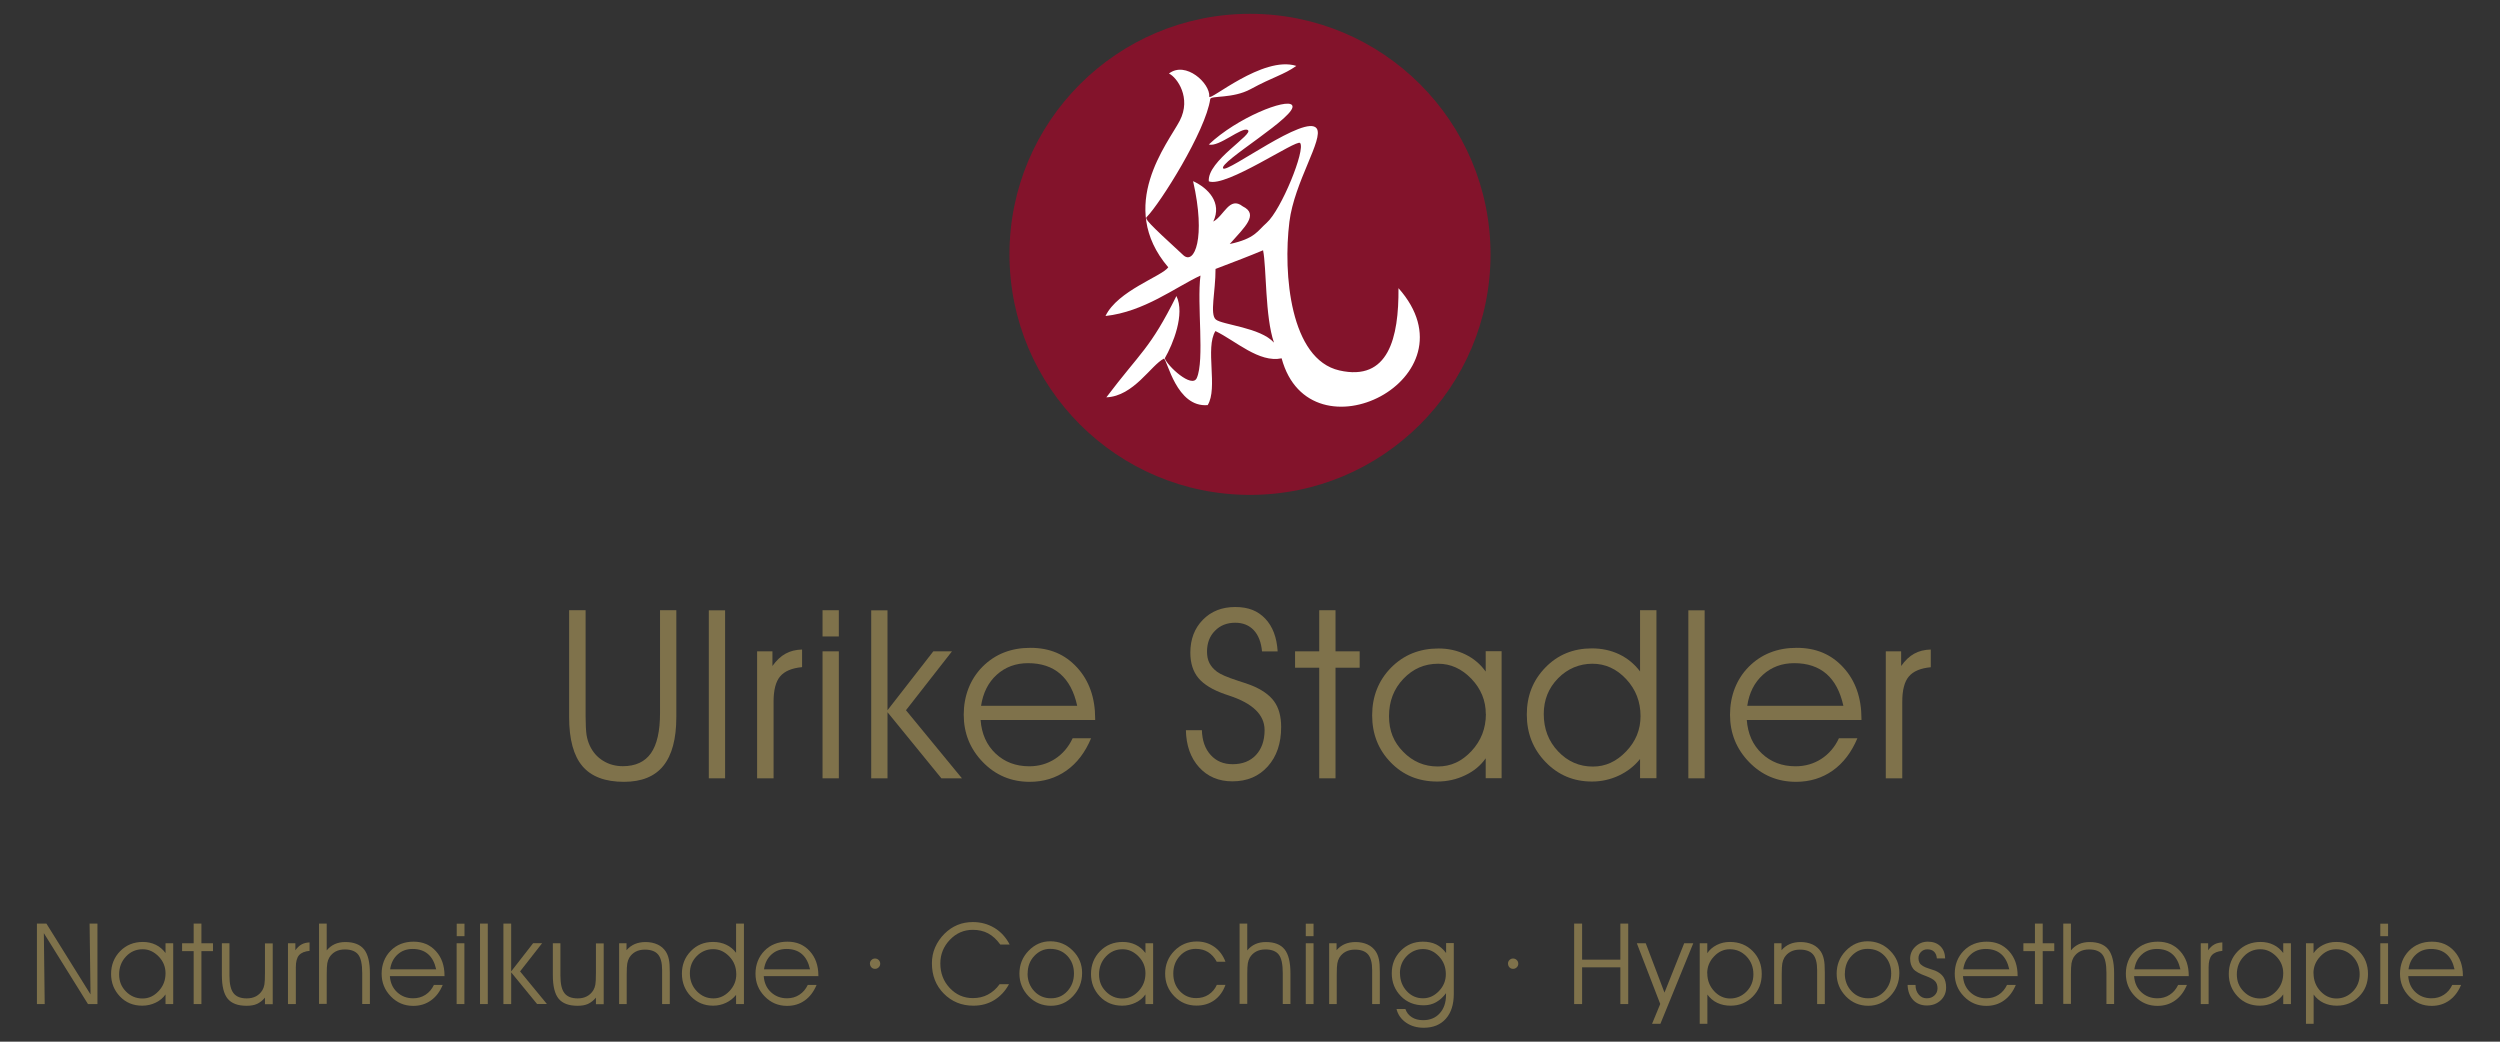 <?xml version="1.0" encoding="UTF-8"?>
<svg id="Ebene_1" xmlns="http://www.w3.org/2000/svg" version="1.1" viewBox="0 0 264 110">
  <rect x="0" y="0" width="264" height="110" fill="#333333" stroke="none"/>
  <!-- Generator: Adobe Illustrator 29.1.0, SVG Export Plug-In . SVG Version: 2.1.0 Build 142)  -->
  <defs>
    <style>
      .st0 {
        fill: #83132b;
      }

      .st0, .st1 {
        fill-rule: evenodd;
      }

      .st1 {
        fill: #fff;
      }

      .st2 {
        fill: #7f724b;
      }
    </style>
  </defs>
  <g>
    <path class="st0" d="M157.4,26.86c0,14.03-11.37,25.4-25.4,25.4s-25.4-11.37-25.4-25.4S117.97,1.46,132,1.46s25.4,11.37,25.4,25.4Z"/>
    <path class="st1" d="M123.46,7.75c1.75-1.32,4.34,1.03,4.24,2.45-.05.6,5.66-4.37,9.19-3.24-1.34.95-2.41,1.14-4.82,2.45-1.9,1.03-4.21.66-4.27,1.05-.47,3.37-5.29,11.03-6.71,12.46-.2.19.08.55,3.87,4.03,1.17,1.07,2.4-1.82,1.03-7.82,1.56.71,3.1,2.27,2.13,4.27,1.16-.63,1.71-2.71,3.11-1.61,1.74.85.21,2.19-1.37,3.98,2.69-.58,2.92-1.38,3.9-2.24,1.54-1.36,4.13-7.74,3.53-8.43-.37-.42-7.83,4.74-9.64,4.05-.2-2.16,4.84-5,4.11-5.42-.63-.37-3.05,1.84-4.11,1.53,3-2.84,8.22-4.9,8.79-4.16.81,1.03-7.85,6.06-7.27,6.69.45.49,8.74-5.79,9.87-4.23.78,1.08-2.36,5.66-2.88,9.87-.68,5.49.09,14.51,5.28,15.69,5.19,1.18,6.28-3.45,6.24-8.69,8.45,9.51-9.36,18.47-12.34,7.41-2.39.5-4.84-1.84-6.99-2.88-1.11,1.77.29,6.05-.82,7.82-3.3.28-4.25-4.76-4.62-4.91-1.37.69-3.18,3.97-6.08,4.09,3.65-4.83,4.6-5.09,7.4-10.7.93,1.9-.37,5.1-1.23,6.58.28.81,2.87,3.22,3.38,2.08.84-1.9,0-7.78.39-10.82-2.69,1.26-5.95,3.82-10.03,4.27,1.29-2.68,5.92-4.17,6.63-5.14-5.53-6.48-.02-13.12,1.21-15.48,1.26-2.42-.29-4.58-1.13-4.98ZM128.36,28.41c.01,2.35-.63,4.78.03,5.33.66.56,4.72.84,6.14,2.44-.95-2.75-.78-7.96-1.15-9.75-1.63.68-2.57,1.03-5.02,1.97Z"/>
  </g>
  <g>
    <g>
      <path class="st2" d="M60.1,64.44h1.74v11.22c0,.87.04,1.52.1,1.95.07.43.19.81.35,1.15.32.67.78,1.2,1.4,1.58.61.38,1.31.57,2.08.57,1.34,0,2.33-.46,2.97-1.37.64-.91.96-2.33.96-4.24v-10.86h1.72v11.29c0,2.3-.46,4.01-1.37,5.14-.91,1.13-2.3,1.69-4.16,1.69-1.99,0-3.45-.55-4.39-1.66-.93-1.1-1.4-2.83-1.4-5.18v-11.29Z"/>
      <path class="st2" d="M74.85,82.19v-17.74h1.72v17.74h-1.72Z"/>
      <path class="st2" d="M81.69,82.19h-1.74v-13.41h1.62v1.55c.42-.59.88-1.03,1.38-1.3.5-.28,1.08-.42,1.75-.44v1.86c-1.07.1-1.84.42-2.31.97-.47.55-.7,1.44-.7,2.68v8.09Z"/>
      <path class="st2" d="M88.58,67.21h-1.72v-2.77h1.72v2.77ZM86.86,82.19v-13.41h1.72v13.41h-1.72Z"/>
      <path class="st2" d="M93.72,82.19h-1.72v-17.74h1.72v10.55l4.84-6.22h1.97l-4.86,6.22,5.91,7.19h-2.17l-5.69-6.98v6.98Z"/>
      <path class="st2" d="M115.65,76.03h-12.1c.11,1.46.63,2.64,1.58,3.54.95.9,2.14,1.35,3.56,1.35,1.01,0,1.91-.26,2.72-.78.8-.52,1.43-1.25,1.86-2.18h1.95c-.62,1.48-1.48,2.62-2.6,3.41-1.12.79-2.41,1.19-3.88,1.19-1.95,0-3.6-.69-4.95-2.08-1.35-1.39-2.02-3.06-2.02-5.01s.66-3.73,1.98-5.06c1.32-1.33,3.01-2,5.06-2s3.66.69,4.93,2.08c1.27,1.38,1.91,3.19,1.91,5.41v.12ZM113.75,74.53c-.32-1.49-.92-2.61-1.79-3.37-.87-.75-2-1.13-3.4-1.13-1.3,0-2.4.41-3.3,1.22-.9.81-1.45,1.91-1.66,3.28h10.15Z"/>
      <path class="st2" d="M125.24,77.11h1.68c.03,1.1.34,1.97.93,2.62.59.65,1.36.97,2.32.97,1.03,0,1.85-.32,2.46-.97.6-.65.91-1.52.91-2.63,0-1.61-1.24-2.82-3.73-3.64-.2-.06-.34-.11-.44-.15-1.3-.45-2.23-1.01-2.81-1.7-.57-.68-.86-1.58-.86-2.69,0-1.41.44-2.57,1.32-3.47.88-.9,2.02-1.35,3.42-1.35s2.39.41,3.17,1.23c.78.82,1.22,1.97,1.31,3.46h-1.65c-.09-.97-.38-1.71-.87-2.24-.49-.52-1.14-.79-1.96-.79-.88,0-1.6.29-2.15.86-.56.57-.83,1.3-.83,2.19,0,.46.08.86.25,1.2.17.34.43.64.8.92.37.28,1.09.59,2.14.93.61.2,1.07.35,1.39.47,1.15.45,1.98,1.02,2.49,1.71.51.69.76,1.61.76,2.73,0,1.72-.47,3.11-1.41,4.16-.94,1.05-2.18,1.58-3.74,1.58-1.45,0-2.62-.5-3.52-1.49-.9-1-1.36-2.31-1.39-3.93Z"/>
      <path class="st2" d="M139.31,82.19v-11.68h-2.55v-1.73h2.55v-4.34h1.72v4.34h2.55v1.73h-2.55v11.68h-1.72Z"/>
      <path class="st2" d="M156.9,80.06c-.53.77-1.26,1.38-2.18,1.81-.91.44-1.9.66-2.95.66-1.97,0-3.6-.67-4.91-2.02-1.31-1.35-1.96-3-1.96-4.98s.67-3.68,2-5.03c1.34-1.35,3.01-2.02,5.01-2.02,1.03,0,1.98.21,2.84.63.86.42,1.58,1.02,2.14,1.81v-2.15h1.68v13.41h-1.68v-2.12ZM156.9,75.4c0-1.42-.51-2.66-1.52-3.72-1.02-1.06-2.19-1.59-3.51-1.59-1.44,0-2.66.53-3.67,1.59-1.01,1.06-1.52,2.37-1.52,3.94s.5,2.76,1.51,3.78c1.01,1.03,2.22,1.54,3.63,1.54s2.55-.54,3.57-1.63c1.01-1.09,1.52-2.39,1.52-3.92Z"/>
      <path class="st2" d="M173.19,70.9v-6.46h1.73v17.74h-1.73v-2.03c-.6.75-1.35,1.33-2.24,1.75-.89.42-1.84.63-2.84.63-1.93,0-3.56-.68-4.89-2.05-1.32-1.36-1.99-3.04-1.99-5.02s.65-3.62,1.96-4.97c1.31-1.35,2.95-2.02,4.91-2.02,1.05,0,2.02.21,2.88.62.86.41,1.6,1.01,2.2,1.8ZM173.24,75.62c0-1.53-.51-2.83-1.52-3.91-1.01-1.08-2.2-1.62-3.56-1.62s-2.62.51-3.63,1.54c-1.01,1.03-1.51,2.29-1.51,3.77,0,1.57.51,2.89,1.52,3.95,1.01,1.07,2.24,1.6,3.67,1.6,1.33,0,2.49-.53,3.51-1.6,1.02-1.06,1.52-2.3,1.52-3.73Z"/>
      <path class="st2" d="M178.29,82.19v-17.74h1.72v17.74h-1.72Z"/>
      <path class="st2" d="M196.56,76.03h-12.1c.11,1.46.63,2.64,1.59,3.54.95.9,2.14,1.35,3.56,1.35,1.01,0,1.91-.26,2.72-.78.8-.52,1.43-1.25,1.86-2.18h1.95c-.62,1.48-1.49,2.62-2.6,3.41-1.12.79-2.41,1.19-3.88,1.19-1.95,0-3.6-.69-4.95-2.08-1.35-1.39-2.02-3.06-2.02-5.01s.66-3.73,1.98-5.06c1.32-1.33,3.01-2,5.06-2s3.66.69,4.93,2.08c1.27,1.38,1.91,3.19,1.91,5.41v.12ZM194.66,74.53c-.33-1.49-.92-2.61-1.79-3.37-.87-.75-2-1.13-3.4-1.13-1.3,0-2.4.41-3.3,1.22-.9.81-1.46,1.91-1.66,3.28h10.15Z"/>
      <path class="st2" d="M200.88,82.19h-1.74v-13.41h1.62v1.55c.42-.59.88-1.03,1.38-1.3.5-.28,1.08-.42,1.75-.44v1.87c-1.07.1-1.84.42-2.31.97-.47.55-.7,1.44-.7,2.68v8.09Z"/>
    </g>
    <g>
      <path class="st2" d="M9.56,105.01l-.1-7.48h.83v8.5h-1l-4.66-7.49.09,7.49h-.82v-8.5h1l4.66,7.48Z"/>
      <path class="st2" d="M17.48,105.01c-.26.37-.6.66-1.04.87s-.91.32-1.42.32c-.94,0-1.73-.32-2.35-.97s-.94-1.44-.94-2.38.32-1.76.96-2.41,1.44-.97,2.4-.97c.49,0,.95.1,1.36.3s.75.49,1.03.87v-1.03h.81v6.42h-.81v-1.02ZM17.48,102.78c0-.68-.24-1.28-.73-1.78s-1.05-.76-1.68-.76c-.69,0-1.28.25-1.76.76s-.73,1.14-.73,1.89.24,1.32.72,1.81,1.06.74,1.74.74,1.22-.26,1.71-.78.73-1.14.73-1.88Z"/>
      <path class="st2" d="M20.45,106.03v-5.59h-1.22v-.83h1.22v-2.08h.82v2.08h1.22v.83h-1.22v5.59h-.82Z"/>
      <path class="st2" d="M23.42,99.61h.81v3.41c0,.88.14,1.49.43,1.86s.75.55,1.4.55c.37,0,.69-.07.97-.22s.51-.37.68-.65c.1-.17.17-.36.21-.59s.06-.62.06-1.19v-3.16h.82v6.42h-.82v-.69c-.25.3-.53.52-.83.66s-.68.2-1.11.2c-.93,0-1.59-.25-2-.75s-.61-1.33-.61-2.49v-3.35Z"/>
      <path class="st2" d="M31.24,106.03h-.83v-6.42h.78v.74c.2-.28.42-.49.66-.62s.52-.2.84-.21v.89c-.51.05-.88.2-1.11.46s-.34.69-.34,1.28v3.88Z"/>
      <path class="st2" d="M33.69,97.53h.81v2.83c.24-.29.52-.51.85-.66s.71-.22,1.12-.22c.9,0,1.56.26,1.97.77s.62,1.35.62,2.51v3.26h-.81v-3.27c0-.93-.14-1.58-.42-1.94s-.75-.55-1.41-.55c-.37,0-.7.07-.98.22s-.5.36-.67.64c-.1.18-.17.37-.21.6s-.06.61-.06,1.17v3.12h-.81v-8.5Z"/>
      <path class="st2" d="M46.97,103.08h-5.8c.05.7.3,1.26.76,1.69s1.02.65,1.7.65c.48,0,.92-.12,1.3-.37.39-.25.68-.6.89-1.04h.93c-.3.71-.71,1.26-1.25,1.64-.53.38-1.15.57-1.86.57-.93,0-1.72-.33-2.37-1s-.97-1.46-.97-2.4.32-1.78.95-2.42,1.44-.96,2.42-.96,1.75.33,2.36,1,.91,1.53.91,2.59v.06ZM46.06,102.36c-.16-.71-.44-1.25-.86-1.61s-.96-.54-1.63-.54c-.62,0-1.15.19-1.58.58s-.7.91-.79,1.57h4.86Z"/>
      <path class="st2" d="M49.05,98.86h-.82v-1.32h.82v1.32ZM48.22,106.03v-6.42h.82v6.42h-.82Z"/>
      <path class="st2" d="M50.69,106.03v-8.5h.82v8.5h-.82Z"/>
      <path class="st2" d="M53.98,106.03h-.82v-8.5h.82v5.05l2.32-2.98h.95l-2.33,2.98,2.83,3.44h-1.04l-2.73-3.34v3.34Z"/>
      <path class="st2" d="M58.37,99.61h.81v3.41c0,.88.14,1.49.43,1.86s.75.55,1.4.55c.37,0,.69-.07.97-.22s.51-.37.68-.65c.1-.17.17-.36.21-.59s.06-.62.06-1.19v-3.16h.82v6.42h-.82v-.69c-.25.3-.53.52-.83.66s-.68.2-1.11.2c-.93,0-1.59-.25-2-.75s-.61-1.33-.61-2.49v-3.35Z"/>
      <path class="st2" d="M65.36,99.61h.8v.73c.25-.29.55-.51.88-.65s.71-.21,1.14-.21c.47,0,.89.09,1.26.26s.66.43.87.75c.15.23.25.5.32.81s.1.77.1,1.37v3.36h-.81v-3.59c0-.76-.14-1.31-.43-1.65s-.75-.51-1.39-.51c-.37,0-.7.07-.98.22s-.5.36-.67.64c-.1.18-.17.37-.21.6s-.06.61-.06,1.17v3.12h-.8v-6.42Z"/>
      <path class="st2" d="M77.73,100.62v-3.09h.83v8.5h-.83v-.97c-.29.36-.65.64-1.07.84s-.88.3-1.36.3c-.93,0-1.71-.33-2.34-.98s-.95-1.46-.95-2.4.31-1.73.94-2.38,1.41-.97,2.35-.97c.51,0,.97.1,1.38.29s.77.48,1.05.86ZM77.75,102.88c0-.73-.24-1.36-.73-1.87s-1.05-.78-1.71-.78-1.26.25-1.74.74-.72,1.09-.72,1.81c0,.75.24,1.38.73,1.89s1.07.76,1.76.76c.63,0,1.19-.25,1.68-.76s.73-1.1.73-1.79Z"/>
      <path class="st2" d="M86.45,103.08h-5.8c.05.7.3,1.26.76,1.69s1.02.65,1.7.65c.48,0,.92-.12,1.3-.37.39-.25.68-.6.89-1.04h.93c-.3.71-.71,1.26-1.25,1.64-.53.38-1.15.57-1.86.57-.93,0-1.72-.33-2.37-1s-.97-1.46-.97-2.4.32-1.78.95-2.42,1.44-.96,2.42-.96,1.75.33,2.36,1,.91,1.53.91,2.59v.06ZM85.54,102.36c-.16-.71-.44-1.25-.86-1.61s-.96-.54-1.63-.54c-.62,0-1.15.19-1.58.58s-.7.91-.79,1.57h4.86Z"/>
      <path class="st2" d="M91.86,101.77c0-.15.05-.28.16-.39s.23-.16.38-.16.28.05.39.16.16.24.16.39-.05.27-.16.38-.24.16-.39.16-.28-.05-.38-.16-.15-.23-.15-.38Z"/>
      <path class="st2" d="M105.62,99.73c-.38-.53-.81-.92-1.28-1.17s-1.01-.37-1.61-.37c-.95,0-1.75.35-2.42,1.05s-1.01,1.53-1.01,2.5c0,1.03.33,1.89,1,2.6s1.48,1.06,2.43,1.06c.59,0,1.12-.12,1.59-.37s.89-.61,1.24-1.1h.99c-.39.72-.91,1.28-1.56,1.68s-1.39.59-2.2.59c-1.25,0-2.29-.43-3.13-1.28s-1.25-1.92-1.25-3.19c0-.6.11-1.16.34-1.69s.56-1.01.99-1.44c.4-.4.86-.71,1.36-.92s1.05-.31,1.64-.31c.84,0,1.6.21,2.28.62s1.21,1,1.6,1.75h-1Z"/>
      <path class="st2" d="M107.65,102.82c0-.94.32-1.75.97-2.42s1.41-1,2.29-1c.93,0,1.72.33,2.38.99s.98,1.44.98,2.35c0,.96-.32,1.77-.96,2.45s-1.42,1.02-2.33,1.02-1.72-.33-2.36-1-.97-1.46-.97-2.39ZM108.51,102.81c0,.74.24,1.36.71,1.86s1.06.75,1.76.75,1.27-.25,1.73-.75.7-1.12.7-1.87-.24-1.38-.71-1.87-1.07-.73-1.8-.73c-.65,0-1.21.25-1.68.75s-.7,1.12-.7,1.86Z"/>
      <path class="st2" d="M120.96,105.01c-.26.37-.6.66-1.04.87s-.91.32-1.42.32c-.94,0-1.73-.32-2.35-.97s-.94-1.44-.94-2.38.32-1.76.96-2.41,1.44-.97,2.4-.97c.49,0,.95.1,1.36.3s.75.49,1.03.87v-1.03h.81v6.42h-.81v-1.02ZM120.96,102.78c0-.68-.24-1.28-.73-1.78s-1.05-.76-1.68-.76c-.69,0-1.28.25-1.76.76s-.73,1.14-.73,1.89.24,1.32.72,1.81,1.06.74,1.74.74,1.22-.26,1.71-.78.73-1.14.73-1.88Z"/>
      <path class="st2" d="M128.5,101.58c-.25-.47-.56-.81-.93-1.04s-.8-.34-1.3-.34c-.66,0-1.22.25-1.68.75s-.69,1.12-.69,1.86.23,1.36.69,1.85,1.03.74,1.72.74c.5,0,.94-.12,1.32-.37s.67-.59.87-1.03h.91c-.25.7-.64,1.24-1.17,1.62s-1.16.57-1.89.57c-.93,0-1.71-.33-2.35-.99-.64-.66-.96-1.45-.96-2.38s.32-1.75.97-2.41,1.44-.99,2.37-.99c.7,0,1.31.19,1.84.56s.93.9,1.19,1.58h-.91Z"/>
      <path class="st2" d="M130.9,97.53h.81v2.83c.24-.29.52-.51.85-.66s.71-.22,1.12-.22c.9,0,1.56.26,1.97.77s.62,1.35.62,2.51v3.26h-.81v-3.27c0-.93-.14-1.58-.42-1.94s-.75-.55-1.41-.55c-.37,0-.7.07-.98.22s-.5.36-.67.64c-.1.18-.17.37-.21.6s-.06.61-.06,1.17v3.12h-.81v-8.5Z"/>
      <path class="st2" d="M138.71,98.86h-.82v-1.32h.82v1.32ZM137.89,106.03v-6.42h.82v6.42h-.82Z"/>
      <path class="st2" d="M140.34,99.61h.8v.73c.25-.29.55-.51.88-.65s.71-.21,1.14-.21c.47,0,.89.09,1.26.26s.66.43.87.75c.15.23.25.5.32.81s.1.77.1,1.37v3.36h-.81v-3.59c0-.76-.14-1.31-.43-1.65s-.75-.51-1.39-.51c-.37,0-.7.07-.98.22s-.5.36-.67.64c-.1.18-.17.37-.21.6s-.06.61-.06,1.17v3.12h-.8v-6.42Z"/>
      <path class="st2" d="M148.41,106.55c.12.37.35.66.68.87s.72.31,1.19.31c.73,0,1.32-.24,1.76-.73s.66-1.14.66-1.95v-.17c-.31.42-.67.74-1.06.96s-.83.32-1.31.32c-.96,0-1.77-.32-2.4-.97s-.96-1.45-.96-2.41.32-1.74.95-2.38,1.41-.96,2.34-.96c.54,0,1.01.1,1.4.29s.74.5,1.05.91v-1.05h.81v5.36c0,1.12-.28,2-.84,2.63s-1.34.95-2.33.95c-.73,0-1.35-.18-1.87-.54s-.86-.84-1.01-1.44h.96ZM147.84,102.77c0,.75.24,1.38.71,1.89s1.05.76,1.72.76c.63,0,1.19-.25,1.68-.76s.73-1.1.73-1.79c0-.73-.24-1.36-.72-1.87s-1.04-.78-1.69-.78-1.24.25-1.72.74-.72,1.1-.72,1.82Z"/>
      <path class="st2" d="M159.24,101.77c0-.15.05-.28.16-.39s.23-.16.38-.16.28.05.39.16.16.24.16.39-.05.27-.16.38-.24.16-.39.16-.28-.05-.38-.16-.15-.23-.15-.38Z"/>
      <path class="st2" d="M167.07,106.03h-.84v-8.5h.84v3.81h4.04v-3.81h.83v8.5h-.83v-3.88h-4.04v3.88Z"/>
      <path class="st2" d="M172.84,99.61h.95l1.98,5.21,2.08-5.21h.96l-3.47,8.5h-.88l.86-2.09-2.47-6.41Z"/>
      <path class="st2" d="M179.48,99.61h.81v1.05c.23-.36.57-.65,1-.87s.9-.32,1.39-.32c.97,0,1.77.32,2.41.97s.95,1.45.95,2.41-.31,1.74-.94,2.38-1.41.97-2.35.97c-.52,0-.99-.1-1.41-.3s-.77-.5-1.04-.88v3.09h-.81v-8.5ZM180.29,102.78c0,.73.24,1.36.72,1.88s1.05.78,1.7.78,1.25-.25,1.73-.74.72-1.1.72-1.81c0-.75-.24-1.38-.73-1.89s-1.07-.76-1.76-.76c-.63,0-1.19.25-1.67.76s-.72,1.1-.72,1.78Z"/>
      <path class="st2" d="M187.33,99.61h.8v.73c.25-.29.55-.51.88-.65s.71-.21,1.14-.21c.47,0,.89.09,1.26.26s.66.43.87.75c.15.23.25.5.32.81s.1.77.1,1.37v3.36h-.81v-3.59c0-.76-.14-1.31-.43-1.65s-.75-.51-1.39-.51c-.37,0-.7.07-.98.22s-.5.36-.67.64c-.1.18-.17.37-.21.6s-.06.61-.06,1.17v3.12h-.8v-6.42Z"/>
      <path class="st2" d="M193.95,102.82c0-.94.32-1.75.97-2.42s1.41-1,2.29-1c.93,0,1.72.33,2.38.99.66.66.98,1.44.98,2.35,0,.96-.32,1.77-.96,2.45s-1.42,1.02-2.33,1.02-1.72-.33-2.36-1-.97-1.46-.97-2.39ZM194.81,102.81c0,.74.24,1.36.71,1.86s1.06.75,1.76.75,1.27-.25,1.73-.75.7-1.12.7-1.87-.24-1.38-.71-1.87c-.47-.49-1.07-.73-1.8-.73-.65,0-1.21.25-1.68.75s-.7,1.12-.7,1.86Z"/>
      <path class="st2" d="M201.43,104.01h.85v.02c0,.4.11.73.34,1s.51.39.85.39.59-.1.81-.3.32-.46.32-.76-.08-.55-.25-.74-.48-.36-.92-.53c-.71-.25-1.18-.51-1.39-.78s-.33-.62-.33-1.06c0-.5.18-.93.55-1.28s.8-.53,1.32-.53c.55,0,.98.16,1.31.47s.5.75.52,1.3h-.88c-.02-.3-.12-.54-.29-.71s-.41-.25-.71-.25c-.27,0-.49.09-.67.27s-.27.41-.27.67c0,.19.04.35.11.48s.2.25.37.35c.16.1.38.19.68.28s.5.16.6.2c.4.17.7.4.88.68s.28.65.28,1.09c0,.55-.19,1.01-.58,1.37s-.87.54-1.46.54-1.09-.2-1.45-.59-.56-.93-.58-1.6Z"/>
      <path class="st2" d="M213.09,103.08h-5.8c.05.7.3,1.26.76,1.69s1.02.65,1.7.65c.48,0,.92-.12,1.3-.37.39-.25.68-.6.89-1.04h.93c-.3.71-.71,1.26-1.25,1.64-.53.38-1.15.57-1.86.57-.93,0-1.72-.33-2.37-1s-.97-1.46-.97-2.4.32-1.78.95-2.42,1.44-.96,2.42-.96,1.75.33,2.36,1,.91,1.53.91,2.59v.06ZM212.18,102.36c-.16-.71-.44-1.25-.86-1.61s-.96-.54-1.63-.54c-.62,0-1.15.19-1.58.58s-.7.91-.79,1.57h4.86Z"/>
      <path class="st2" d="M214.89,106.03v-5.59h-1.22v-.83h1.22v-2.08h.82v2.08h1.22v.83h-1.22v5.59h-.82Z"/>
      <path class="st2" d="M217.88,97.53h.81v2.83c.24-.29.52-.51.85-.66s.71-.22,1.12-.22c.9,0,1.56.26,1.97.77s.62,1.35.62,2.51v3.26h-.81v-3.27c0-.93-.14-1.58-.42-1.94s-.75-.55-1.41-.55c-.37,0-.7.07-.98.22s-.5.36-.67.64c-.1.18-.17.37-.21.6s-.06.61-.06,1.17v3.12h-.81v-8.5Z"/>
      <path class="st2" d="M231.16,103.08h-5.8c.05.7.3,1.26.76,1.69s1.02.65,1.7.65c.48,0,.92-.12,1.3-.37.39-.25.68-.6.89-1.04h.93c-.3.71-.71,1.26-1.25,1.64-.53.38-1.15.57-1.86.57-.93,0-1.72-.33-2.37-1s-.97-1.46-.97-2.4.32-1.78.95-2.42,1.44-.96,2.42-.96,1.75.33,2.36,1,.91,1.53.91,2.59v.06ZM230.25,102.36c-.16-.71-.44-1.25-.86-1.61s-.96-.54-1.63-.54c-.62,0-1.15.19-1.58.58s-.7.91-.79,1.57h4.86Z"/>
      <path class="st2" d="M233.23,106.03h-.83v-6.42h.78v.74c.2-.28.42-.49.66-.62s.52-.2.84-.21v.89c-.51.05-.88.2-1.11.46s-.34.69-.34,1.28v3.88Z"/>
      <path class="st2" d="M241.11,105.01c-.26.37-.6.66-1.04.87s-.91.32-1.42.32c-.94,0-1.73-.32-2.35-.97s-.94-1.44-.94-2.38.32-1.76.96-2.41,1.44-.97,2.4-.97c.49,0,.95.1,1.36.3s.75.49,1.03.87v-1.03h.81v6.42h-.81v-1.02ZM241.11,102.78c0-.68-.24-1.28-.73-1.78s-1.05-.76-1.68-.76c-.69,0-1.28.25-1.76.76s-.73,1.14-.73,1.89.24,1.32.72,1.81,1.06.74,1.74.74,1.22-.26,1.71-.78.73-1.14.73-1.88Z"/>
      <path class="st2" d="M243.5,99.61h.81v1.05c.23-.36.57-.65,1-.87s.9-.32,1.39-.32c.97,0,1.77.32,2.41.97s.95,1.45.95,2.41-.31,1.74-.94,2.38-1.41.97-2.35.97c-.52,0-.99-.1-1.41-.3s-.77-.5-1.04-.88v3.09h-.81v-8.5ZM244.31,102.78c0,.73.24,1.36.72,1.88s1.05.78,1.7.78,1.25-.25,1.73-.74.72-1.1.72-1.81c0-.75-.24-1.38-.73-1.89s-1.07-.76-1.76-.76c-.63,0-1.19.25-1.67.76s-.72,1.1-.72,1.78Z"/>
      <path class="st2" d="M252.18,98.86h-.82v-1.32h.82v1.32ZM251.36,106.03v-6.42h.82v6.42h-.82Z"/>
      <path class="st2" d="M260.11,103.08h-5.8c.05.7.3,1.26.76,1.69s1.02.65,1.7.65c.48,0,.92-.12,1.3-.37.39-.25.68-.6.89-1.04h.93c-.3.71-.71,1.26-1.25,1.64-.53.38-1.15.57-1.86.57-.93,0-1.72-.33-2.37-1s-.97-1.46-.97-2.4.32-1.78.95-2.42,1.44-.96,2.42-.96,1.75.33,2.36,1,.91,1.53.91,2.59v.06ZM259.2,102.36c-.16-.71-.44-1.25-.86-1.61s-.96-.54-1.63-.54c-.62,0-1.15.19-1.58.58s-.7.91-.79,1.57h4.86Z"/>
    </g>
  </g>
</svg>